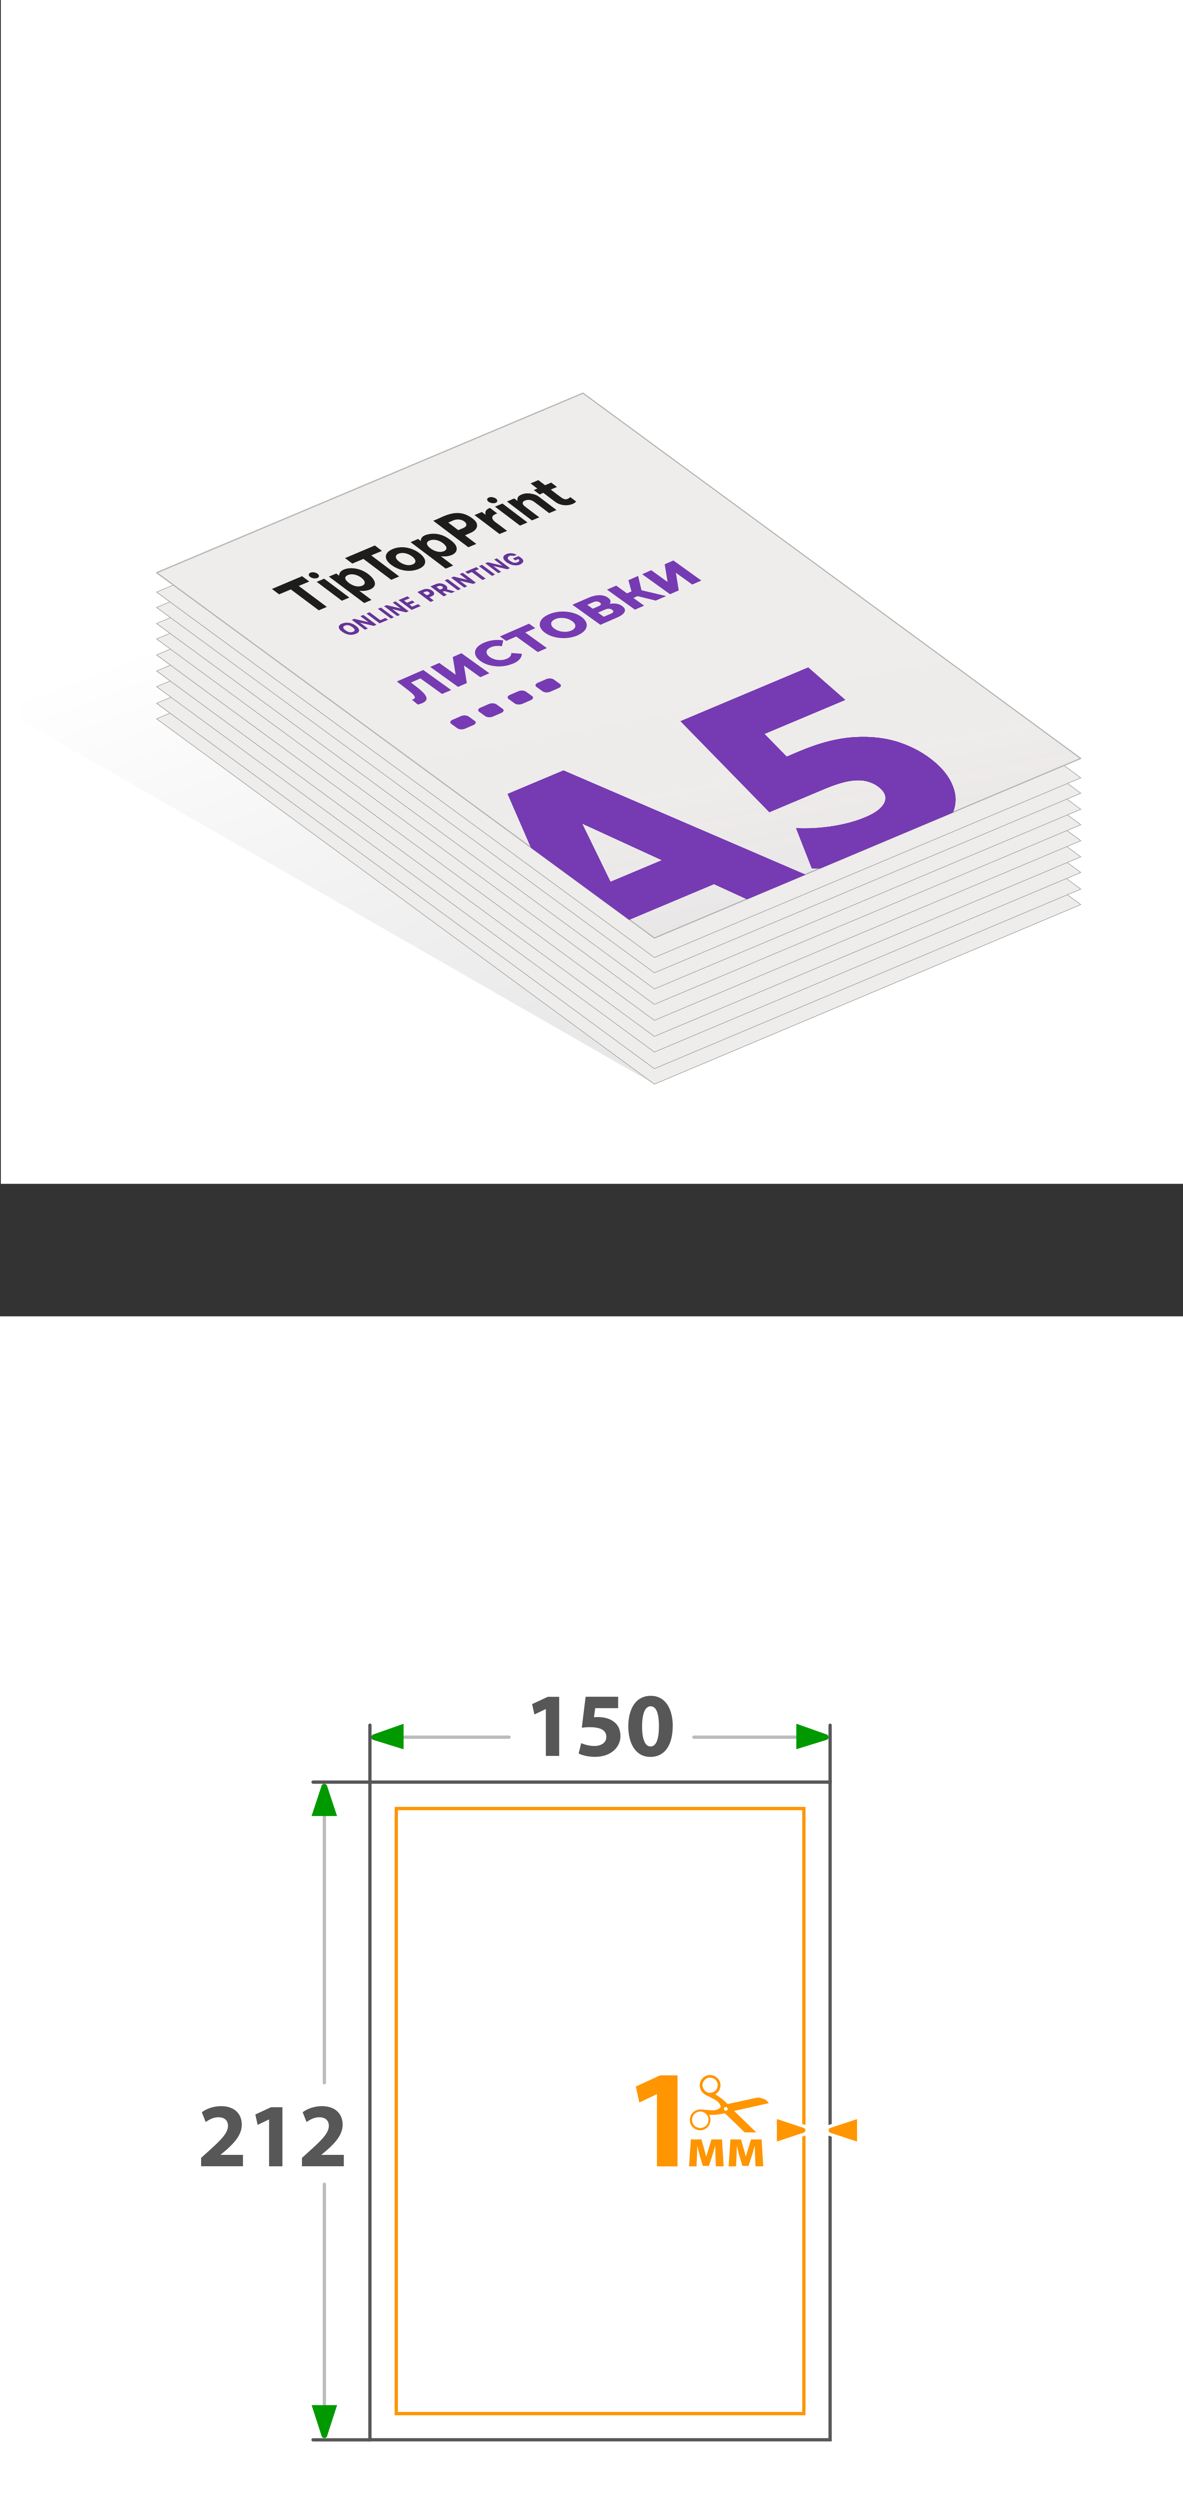 <?xml version="1.0" encoding="UTF-8"?>
<svg id="_Слой_2" data-name="Слой 2" xmlns="http://www.w3.org/2000/svg" xmlns:xlink="http://www.w3.org/1999/xlink" viewBox="0 0 179.95 380.15">
  <rect x="0" y="0" width="179.95" height="380.15" fill="#333333" stroke="none"/>
  <defs>
    <style>
      .cls-1 {
        stroke: #575757;
      }

      .cls-1, .cls-2, .cls-3 {
        fill: none;
      }

      .cls-1, .cls-4, .cls-3, .cls-5, .cls-6, .cls-7 {
        stroke-miterlimit: 10;
      }

      .cls-1, .cls-3 {
        stroke-linecap: round;
      }

      .cls-1, .cls-3, .cls-5, .cls-6 {
        stroke-width: .5px;
      }

      .cls-8 {
        fill: #763ab3;
      }

      .cls-8, .cls-9, .cls-2, .cls-10, .cls-11, .cls-12, .cls-13, .cls-14, .cls-15 {
        stroke-width: 0px;
      }

      .cls-9 {
        fill: url(#_Безымянный_градиент_109);
      }

      .cls-4 {
        fill: #efedeb;
        stroke: #a8a8a8;
        stroke-width: .09px;
      }

      .cls-10 {
        fill: #575757;
      }

      .cls-16 {
        clip-path: url(#clippath-1);
      }

      .cls-3 {
        stroke: #bcbcbc;
      }

      .cls-5 {
        stroke: #585858;
      }

      .cls-5, .cls-15, .cls-6 {
        fill: #fff;
      }

      .cls-11 {
        fill: #009a00;
      }

      .cls-12 {
        fill: #ff9500;
      }

      .cls-13 {
        fill: #653398;
      }

      .cls-14 {
        fill: #1d1d1b;
      }

      .cls-17 {
        clip-path: url(#clippath);
      }

      .cls-6 {
        stroke: #ff9500;
      }

      .cls-7 {
        fill: url(#_Безымянный_градиент_52);
        stroke: #b2b2b2;
        stroke-width: .09px;
      }
    </style>
    <linearGradient id="_Безымянный_градиент_109" data-name="Безымянный градиент 109" x1="53.33" y1="85.83" x2="85.46" y2="169.43" gradientUnits="userSpaceOnUse">
      <stop offset="0" stop-color="#000" stop-opacity="0"/>
      <stop offset="1" stop-color="#000" stop-opacity=".1"/>
    </linearGradient>
    <clipPath id="clippath">
      <rect class="cls-2" x="103.06" y="315.49" width="13.95" height="8.74"/>
    </clipPath>
    <linearGradient id="_Безымянный_градиент_52" data-name="Безымянный градиент 52" x1="87.17" y1="64.47" x2="108.62" y2="177.83" gradientUnits="userSpaceOnUse">
      <stop offset=".33" stop-color="#656198" stop-opacity="0"/>
      <stop offset=".5" stop-color="rgba(101, 88, 152, .07)" stop-opacity=".07"/>
      <stop offset=".8" stop-color="rgba(101, 67, 152, .26)" stop-opacity=".26"/>
      <stop offset="1" stop-color="#653398" stop-opacity=".4"/>
    </linearGradient>
    <clipPath id="clippath-1">
      <path class="cls-2" d="M89.5,148.95l-12.28-28.23,8.49-3.57,39.24,16.89-8.97,3.77-32.71-15.01,3.4-1.43,11.63,23.87-8.8,3.7ZM91.86,141.47l-3.15-5.64,14.89-6.26,7.59,3.77-19.33,8.13ZM137.83,129.29c-2.09.88-4.42,1.57-6.98,2.08-2.56.5-5.01.73-7.36.66l-2.39-6.1c1.93.08,3.82-.03,5.65-.33,1.83-.29,3.48-.75,4.93-1.36,1.45-.61,2.39-1.31,2.81-2.11s.21-1.57-.65-2.32c-.51-.45-1.15-.78-1.9-.99-.75-.21-1.65-.23-2.71-.06-1.05.17-2.36.59-3.93,1.25l-8.27,3.48-13.51-13.83,19.42-8.17,5.63,4.93-16.37,6.89,1.2-4.65,9.15,9.32-7.6-.95,6.75-2.84c3.02-1.27,5.81-1.97,8.36-2.11,2.55-.14,4.86.15,6.91.86,2.05.71,3.84,1.73,5.36,3.06,1.52,1.33,2.48,2.78,2.87,4.35.39,1.57.03,3.13-1.08,4.68-1.11,1.55-3.21,2.97-6.28,4.27Z"/>
    </clipPath>
  </defs>
  <g id="_Слой_1-2" data-name="Слой 1">
    <g>
      <rect class="cls-15" x=".13" width="179.82" height="180"/>
      <polygon class="cls-9" points="23.83 109.3 99.54 164.84 3.01 109.43 3.01 3.9 9.14 3.77 108.65 75.26 23.83 109.3"/>
      <polygon class="cls-4" points="99.54 164.84 23.83 109.3 88.68 82 164.39 137.54 99.54 164.84"/>
      <polygon class="cls-4" points="99.54 164.84 23.83 109.29 88.68 82 164.39 137.54 99.54 164.84"/>
      <polygon class="cls-4" points="99.54 162.49 23.83 106.95 88.68 79.64 164.39 135.19 99.54 162.49"/>
      <polygon class="cls-4" points="99.54 162.49 23.83 106.93 88.68 79.64 164.39 135.19 99.54 162.49"/>
      <polygon class="cls-4" points="99.54 159.96 23.83 104.42 88.68 77.12 164.39 132.66 99.54 159.96"/>
      <polygon class="cls-4" points="99.54 159.96 23.83 104.41 88.68 77.12 164.39 132.66 99.54 159.96"/>
      <polygon class="cls-4" points="99.54 157.58 23.83 102.04 88.68 74.73 164.39 130.28 99.54 157.58"/>
      <polygon class="cls-4" points="99.54 157.58 23.83 102.02 88.68 74.73 164.39 130.28 99.54 157.58"/>
      <polygon class="cls-4" points="99.54 155.14 23.83 99.6 88.68 72.29 164.39 127.83 99.54 155.14"/>
      <polygon class="cls-4" points="99.54 155.14 23.83 99.58 88.68 72.29 164.39 127.83 99.54 155.14"/>
      <polygon class="cls-4" points="99.54 152.71 23.83 97.16 88.68 69.86 164.39 125.4 99.54 152.71"/>
      <polygon class="cls-4" points="99.54 152.71 23.83 97.15 88.68 69.86 164.39 125.4 99.54 152.71"/>
      <polygon class="cls-4" points="99.54 150.36 23.83 94.82 88.68 67.51 164.39 123.05 99.54 150.36"/>
      <polygon class="cls-4" points="99.54 150.36 23.83 94.8 88.68 67.51 164.39 123.05 99.54 150.36"/>
      <polygon class="cls-4" points="99.54 147.91 23.83 92.37 88.68 65.07 164.39 120.61 99.54 147.91"/>
      <polygon class="cls-4" points="99.54 147.91 23.83 92.36 88.68 65.07 164.39 120.61 99.54 147.91"/>
      <polygon class="cls-4" points="99.54 145.58 23.83 90.04 88.68 62.73 164.39 118.27 99.54 145.58"/>
      <polygon class="cls-4" points="99.54 145.58 23.83 90.02 88.68 62.73 164.39 118.27 99.54 145.58"/>
      <polygon class="cls-4" points="164.39 115.36 99.54 142.67 23.83 87.13 88.68 59.82 164.39 115.36"/>
      <rect class="cls-15" y="200.15" width="179.95" height="180"/>
      <g>
        <line class="cls-3" x1="49.34" y1="272.55" x2="49.34" y2="316.69"/>
        <line class="cls-3" x1="49.34" y1="332.11" x2="49.34" y2="368.6"/>
        <line class="cls-3" x1="57.49" y1="264.14" x2="77.44" y2="264.14"/>
        <line class="cls-3" x1="105.54" y1="264.14" x2="125.02" y2="264.14"/>
        <rect class="cls-5" x="56.27" y="270.97" width="70" height="100"/>
        <path class="cls-11" d="M56.71,263.75l4.68-1.65v3.88l-4.68-1.45c-.29-.18-.29-.6,0-.77Z"/>
        <path class="cls-11" d="M125.81,264.52l-4.68,1.45v-3.88l4.68,1.66c.29.18.29.6,0,.77Z"/>
        <path class="cls-11" d="M48.95,370.49l-1.55-4.79h3.88l-1.55,4.79c-.18.29-.6.29-.77,0Z"/>
        <path class="cls-11" d="M49.72,271.45l1.55,4.68h-3.88l1.55-4.68c.18-.29.6-.29.77,0Z"/>
        <polyline class="cls-1" points="47.62 270.97 56.27 270.97 56.27 262.31"/>
        <line class="cls-1" x1="56.27" y1="370.98" x2="47.62" y2="370.98"/>
        <line class="cls-1" x1="126.27" y1="270.97" x2="126.27" y2="262.32"/>
        <g>
          <path class="cls-10" d="M30.59,329.38v-1.27l1.15-1.04c1.98-1.77,2.93-2.78,2.94-3.83,0-.73-.43-1.31-1.47-1.31-.77,0-1.45.39-1.92.73l-.59-1.49c.66-.51,1.73-.93,2.93-.93,2.05,0,3.15,1.19,3.15,2.81,0,1.52-1.08,2.72-2.39,3.88l-.83.69v.03h3.4v1.73h-6.37Z"/>
          <path class="cls-10" d="M40.93,322.27h-.03l-1.71.82-.35-1.58,2.39-1.11h1.73v8.99h-2.03v-7.12Z"/>
          <path class="cls-10" d="M45.93,329.38v-1.27l1.15-1.04c1.98-1.77,2.93-2.78,2.94-3.83,0-.73-.43-1.31-1.47-1.31-.77,0-1.45.39-1.92.73l-.59-1.49c.66-.51,1.73-.93,2.93-.93,2.05,0,3.15,1.19,3.15,2.81,0,1.52-1.08,2.72-2.39,3.88l-.83.69v.03h3.4v1.73h-6.37Z"/>
        </g>
        <g>
          <path class="cls-10" d="M83.03,259.87h-.03l-1.71.82-.35-1.58,2.39-1.11h1.73v8.99h-2.03v-7.12Z"/>
          <path class="cls-10" d="M94.02,259.73h-3.48l-.19,1.38c.19-.03.36-.03.58-.03.86,0,1.74.19,2.36.65.68.46,1.09,1.2,1.09,2.25,0,1.67-1.44,3.15-3.86,3.15-1.09,0-2-.25-2.5-.51l.39-1.58c.39.19,1.2.44,2.02.44.87,0,1.8-.42,1.8-1.37s-.73-1.49-2.53-1.49c-.5,0-.84.03-1.2.08l.58-4.71h4.95v1.73Z"/>
          <path class="cls-10" d="M102.33,262.45c0,2.76-1.12,4.69-3.4,4.69s-3.35-2.09-3.36-4.63c0-2.61,1.09-4.66,3.42-4.66s3.35,2.14,3.35,4.6ZM97.67,262.51c0,2.06.5,3.04,1.3,3.04s1.26-1.02,1.26-3.07-.43-3.04-1.27-3.04c-.76,0-1.29.97-1.29,3.07Z"/>
        </g>
        <g>
          <rect class="cls-6" x="60.28" y="274.99" width="62" height="92"/>
          <g>
            <g>
              <path class="cls-12" d="M99.93,318.43h-.04l-2.64,1.26-.53-2.43,3.68-1.7h2.66v13.84h-3.13v-10.96Z"/>
              <path class="cls-12" d="M105.08,325.3h1.62l.44,1.55c.07.24.18.66.27,1.03h.03c.08-.28.21-.73.33-1.12l.45-1.46h1.61l.25,4.09h-1.18l-.07-1.64c0-.35-.03-.95-.04-1.43h-.02c-.16.54-.18.68-.39,1.34l-.54,1.67h-.93l-.49-1.62c-.11-.39-.24-.97-.33-1.36h-.03c-.02.51-.02,1.09-.04,1.43l-.07,1.62h-1.14l.28-4.09Z"/>
              <path class="cls-12" d="M111.1,325.3h1.62l.44,1.55c.07.24.18.66.27,1.03h.03c.08-.28.21-.73.33-1.12l.45-1.46h1.61l.25,4.09h-1.18l-.07-1.64c0-.35-.03-.95-.04-1.43h-.02c-.16.54-.18.68-.39,1.34l-.54,1.67h-.93l-.49-1.62c-.11-.39-.24-.97-.33-1.36h-.03c-.02.51-.02,1.09-.04,1.43l-.07,1.62h-1.14l.28-4.09Z"/>
              <g class="cls-17">
                <path class="cls-12" d="M115.36,320.14c.51-.11,1.03-.23,1.54-.34.01,0,.02,0,.04-.01h0s-.02-.05-.04-.07c-.17-.24-.39-.43-.66-.55-.24-.1-.5-.16-.75-.22-.09-.02-.18-.02-.27,0-.11,0-.22.03-.32.06-.88.19-1.76.38-2.64.57-.5.11-1,.21-1.5.32-.07.01-.12,0-.16-.05-.06-.07-.13-.14-.2-.21-.45-.45-.96-.8-1.49-1.13-.03-.02-.06-.03-.09-.05,0-.01,0-.02.01-.02.06-.05.11-.09.17-.14.35-.29.55-.65.59-1.1.07-.79-.5-1.45-1.1-1.62-.52-.15-.99-.07-1.42.24-.35.26-.56.62-.62,1.06-.09.69.28,1.27.77,1.59.13.08.27.14.41.21.4.19.8.39,1.18.61.38.22.65.53.8.94.05.13.03.17-.07.26-.3.24-.64.38-1.03.38-.54,0-1.08-.05-1.62-.11-.26-.03-.51-.03-.77.04-.68.19-1.14.73-1.19,1.42-.05.72.37,1.32.89,1.53.2.08.4.15.61.16.83.03,1.69-.61,1.64-1.7,0-.18-.07-.35-.13-.52-.01-.04-.03-.07-.04-.12.04,0,.07,0,.1,0,.69,0,1.37-.03,2.03-.21.06-.02.11-.02.17-.03.04,0,.07,0,.1.03.15.14.3.28.44.42.88.85,1.76,1.7,2.64,2.55.07.07.15.14.23.2.15.11.33.17.51.23.47.16.93.15,1.39-.04h0c-.18-.19-.37-.38-.55-.56-1.04-1.01-2.07-2.02-3.11-3.02-.06-.05-.11-.11-.17-.17.04-.01.07-.02.1-.03,1.18-.26,2.37-.52,3.55-.79ZM109.08,317.51c-.18.52-.84.83-1.41.65-.6-.19-.94-.85-.76-1.45.18-.56.83-.98,1.47-.73.29.06.5.26.66.53.18.33.16.65.04.99ZM106.74,323.56c-.2.05-.38-.01-.61-.08-.27-.03-.49-.22-.66-.48-.16-.26-.23-.54-.19-.85.1-.66.63-1.1,1.29-1.09.46.01.79.25,1.04.63.19.29.2.6.12.93-.13.53-.49.8-.99.93ZM110.32,320.93c-.15-.04-.24-.2-.19-.34.04-.15.2-.24.35-.2.14.04.24.22.2.37-.04.12-.22.21-.35.17Z"/>
              </g>
            </g>
            <g>
              <path class="cls-12" d="M117.92,321.86l4.47,1.48c.25.14.36.35.36.58s-.12.44-.31.55l-4.52,1.5v-4.12Z"/>
              <path class="cls-15" d="M118.17,322.2l4.14,1.37c.26.16.26.53,0,.68l-4.14,1.37v-3.43M117.67,321.51v4.81l.66-.22,4.14-1.37.05-.02.05-.03c.27-.16.43-.45.43-.77,0-.32-.16-.6-.43-.77l-.05-.03-.05-.02-4.14-1.37-.66-.22h0Z"/>
            </g>
            <g>
              <path class="cls-12" d="M126.15,324.49c-.25-.14-.36-.35-.36-.58s.12-.44.31-.55l4.52-1.5v4.12l-4.47-1.48Z"/>
              <path class="cls-15" d="M130.37,322.2v3.43l-4.14-1.37c-.26-.16-.26-.53,0-.68l4.14-1.37M130.87,321.51l-.66.22-4.14,1.37-.05.02-.05.03c-.27.16-.43.45-.43.77,0,.32.16.6.43.77l.05.03.05.02,4.14,1.37.66.22v-4.81h0Z"/>
            </g>
          </g>
        </g>
      </g>
      <polygon class="cls-7" points="99.54 142.58 23.83 87.02 88.68 59.73 164.39 115.27 99.54 142.58"/>
      <g class="cls-16">
        <polygon class="cls-7" points="99.54 142.58 23.83 87.02 88.68 59.73 164.39 115.27 99.54 142.58"/>
        <polygon class="cls-8" points="99.54 142.58 23.83 87.02 88.68 59.73 164.39 115.27 99.54 142.58"/>
        <polygon class="cls-8" points="164.39 115.36 99.54 142.67 23.83 87.13 88.68 59.82 164.39 115.36"/>
        <polygon class="cls-8" points="164.39 115.36 99.54 142.67 23.83 87.13 88.68 59.82 164.39 115.36"/>
      </g>
      <g>
        <path class="cls-8" d="M72.02,110.24l-1.29.56c-.37.16-.88.13-1.15-.06l-.93-.67c-.27-.19-.18-.47.19-.63l1.29-.56c.37-.16.88-.13,1.15.06l.93.67c.27.19.18.47-.19.63Z"/>
        <path class="cls-8" d="M76.26,108.4l-1.29.56c-.37.16-.88.13-1.15-.06l-.93-.67c-.27-.19-.18-.47.19-.63l1.29-.56c.37-.16.88-.13,1.15.06l.93.67c.27.19.18.47-.19.63Z"/>
        <path class="cls-8" d="M80.74,106.46l-1.29.56c-.37.16-.88.13-1.15-.06l-.93-.67c-.27-.19-.18-.47.19-.63l1.29-.56c.37-.16.88-.13,1.15.06l.93.67c.27.19.18.47-.19.63Z"/>
        <path class="cls-8" d="M84.98,104.62l-1.29.56c-.37.16-.88.13-1.15-.06l-.93-.67c-.27-.19-.18-.47.19-.63l1.29-.56c.37-.16.88-.13,1.15.06l.93.67c.27.19.18.47-.19.63Z"/>
      </g>
      <g>
        <path class="cls-8" d="M64.27,106.9c-.09.04-.2.08-.32.12-.12.04-.25.07-.39.11l-.91-.74c.08-.02.15-.04.21-.07.19-.08.27-.2.24-.33-.03-.14-.15-.3-.35-.49-.2-.19-.45-.4-.76-.63l-1.62-1.25,4.01-1.75,4.25,3.05-1.39.6-3.56-2.56.57.06-2.01.88v-.32s.94.71.94.71c.4.3.74.58,1.01.84.28.26.48.5.59.71.12.22.14.41.06.59-.08.18-.27.33-.58.47Z"/>
        <path class="cls-8" d="M69.69,104.45l-4.25-3.05,1.38-.6,2.49,1.79-.44-2.69,1.32-.58,4.25,3.05-1.38.6-2.49-1.79.44,2.68-1.33.58Z"/>
        <path class="cls-8" d="M78.02,100.9c-.39.17-.81.29-1.25.36-.44.07-.88.09-1.32.05-.44-.04-.87-.12-1.27-.25-.41-.13-.77-.32-1.1-.55-.32-.23-.55-.47-.68-.73-.13-.25-.18-.5-.13-.75.05-.25.18-.48.41-.71.23-.22.54-.42.93-.59.46-.2.94-.33,1.44-.39.5-.06,1-.05,1.5.03l-.2.89c-.32-.05-.62-.06-.9-.04-.28.02-.53.09-.77.19-.2.09-.36.19-.48.31-.11.12-.18.24-.19.37-.01.13.02.26.1.4.08.14.21.27.39.4.18.13.38.24.6.31.22.08.44.13.67.15.23.02.46.02.68-.01.23-.03.44-.1.65-.18.24-.1.41-.23.52-.37.11-.14.16-.31.16-.5l1.59.11c.01.29-.09.56-.31.82-.22.26-.56.49-1.02.69Z"/>
        <path class="cls-8" d="M81.81,99.15l-3.56-2.56.58.06-1.84.8-.95-.68,4.43-1.94.95.68-1.83.8.04-.33,3.56,2.56-1.38.6Z"/>
        <path class="cls-8" d="M87.89,96.6c-.4.17-.82.29-1.27.36-.45.07-.89.09-1.34.05-.45-.04-.88-.12-1.28-.25-.4-.13-.77-.31-1.09-.54-.32-.23-.54-.47-.67-.72s-.17-.5-.12-.76c.05-.25.19-.49.41-.72.23-.23.54-.42.94-.6.4-.18.82-.3,1.27-.37.44-.07.89-.08,1.33-.05.45.04.87.12,1.28.25s.77.31,1.09.54c.32.23.54.47.67.73.13.25.17.51.12.76-.05.25-.18.49-.41.71-.22.22-.54.42-.94.6ZM86.89,95.88c.19-.08.34-.18.44-.29.11-.11.17-.23.18-.36.01-.13-.02-.26-.1-.4-.08-.14-.21-.27-.4-.4-.19-.13-.39-.24-.6-.31-.22-.08-.44-.13-.67-.15-.23-.02-.45-.02-.67,0-.22.03-.42.09-.61.17-.19.08-.34.18-.44.29-.11.11-.17.23-.18.36-.01.13.02.26.1.4.08.14.21.27.4.4.18.13.38.24.6.31.22.08.44.13.67.15.23.02.45.02.67,0,.22-.03.42-.09.61-.17Z"/>
        <path class="cls-8" d="M91.32,95l-4.25-3.05,2.42-1.05c.6-.26,1.15-.39,1.68-.4.52,0,.96.12,1.31.37.34.25.46.51.35.78-.11.28-.43.53-.94.75l-.14-.27c.56-.24,1.09-.37,1.59-.37.5,0,.94.13,1.3.39.37.27.5.55.38.86-.12.3-.5.6-1.14.88l-2.55,1.11ZM90.16,92.56l.9-.39c.2-.09.31-.18.34-.27.03-.09-.03-.19-.16-.29-.14-.1-.29-.15-.46-.16-.17,0-.36.03-.55.12l-.9.39.84.6ZM91.84,93.78l1.11-.48c.2-.09.32-.18.34-.28.03-.1-.03-.2-.18-.3-.14-.1-.3-.16-.48-.17-.17,0-.36.04-.56.12l-1.11.48.88.63Z"/>
        <path class="cls-8" d="M96.58,92.7l-4.25-3.05,1.4-.61,4.25,3.05-1.4.61ZM95.94,91.1l-.97-.7,1.8-.79.97.7-1.8.79ZM97.61,89.94l-1.42.48-.6-2.2,1.48-.65.55,2.36ZM99.74,91.32l-3.42-.84.56-.9,4.45,1.05-1.58.69Z"/>
        <path class="cls-8" d="M101.93,90.36l-4.25-3.05,1.38-.61,2.49,1.79-.44-2.69,1.32-.58,4.25,3.05-1.38.61-2.49-1.79.44,2.68-1.33.58Z"/>
      </g>
      <g>
        <g>
          <path class="cls-14" d="M70.73,81.4l1.72,1.3-1.21.51-5.34-4.03c.95-.35,1.72-.85,2.8-1.08,1.27-.28,2.39.05,3.42.94.67.58.58,1.34-.19,1.8-.35.21-.8.36-1.2.57ZM69.72,80.62c.49-.28,1.3-.39,1.21-.92-.04-.27-.42-.57-.88-.67-.88-.18-1.28.24-1.87.42l1.54,1.17Z"/>
          <path class="cls-14" d="M62.46,82.43l1.14-.48.41.31c-.02-.66.58-.97,1.5-1.08.97-.12,1.87.16,2.62.65.84.55,1.49,1.15,1.31,1.85-.17.65-1.21,1.04-2.39.89l1.88,1.42-1.13.47c-1.78-1.34-3.56-2.68-5.36-4.04ZM65.47,83.37c.66.5,1.47.68,2.03.45.59-.24.54-.72-.13-1.24-.62-.47-1.43-.64-2.01-.4-.59.24-.55.69.11,1.19Z"/>
          <path class="cls-14" d="M54.63,89.81l1.88,1.41-1.11.47c-1.78-1.33-3.57-2.67-5.37-4.02l1.12-.47.44.33c-.05-.85,1.23-1.34,2.66-1.05,1.47.29,2.96,1.59,2.77,2.42-.15.66-1.19,1.07-2.4.92ZM53.06,88.63c.68.51,1.46.67,2.03.43.57-.24.51-.74-.16-1.24-.63-.47-1.45-.63-2.02-.38-.57.25-.52.69.16,1.19Z"/>
          <path class="cls-14" d="M63.77,84.08c1.24.93,1.21,1.89-.08,2.43-1.33.55-2.96.3-4.21-.65-1.15-.87-1.04-1.84.28-2.39,1.23-.51,2.85-.26,4.01.62ZM62.66,84.59c-.63-.48-1.46-.64-2.04-.4-.58.24-.54.73.1,1.21.67.5,1.47.67,2.06.42.59-.25.54-.74-.11-1.23Z"/>
          <path class="cls-14" d="M60.72,87.65l-1.21.51c-1.4-1.05-2.81-2.11-4.23-3.18l-1.69.71-1.11-.83c1.5-.63,3.01-1.27,4.54-1.92l1.08.82-1.63.69,4.25,3.2Z"/>
          <path class="cls-14" d="M42.47,90.38l-1.11-.83,4.59-1.94,1.09.81c-.52.22-1.05.44-1.6.67,1.43,1.07,2.85,2.13,4.27,3.19l-1.22.52-4.25-3.18-1.76.74Z"/>
          <path class="cls-14" d="M82.03,78.66l-1.12.47c-1.25-.95-2.51-1.9-3.79-2.87l1.1-.47.5.38c-.08-.41.06-.71.48-.91.42-.21.91-.31,1.55-.2.46.07.88.2,1.19.44.91.68,1.8,1.37,2.71,2.05l-1.12.47c-.75-.57-1.49-1.14-2.25-1.7-.47-.35-.99-.4-1.47-.19-.41.19-.41.53.03.87.71.55,1.43,1.09,2.18,1.65Z"/>
          <path class="cls-14" d="M82.64,74.94l-.56.24-.88-.66.54-.23-1.03-.79,1.18-.5,1.02.78.94-.4.87.66-.94.4c.51.39.99.76,1.48,1.12.64.47.92.48,1.5.03l.88.67c-.24.26-.59.43-1.06.52-.71.14-1.53-.03-2.11-.46-.61-.45-1.2-.91-1.83-1.39Z"/>
          <path class="cls-14" d="M74.53,77.23l1.11.84c-.6.2-.99.48-.62.99.18.26.54.47.83.69.42.32.84.64,1.28.97l-1.15.48c-1.26-.95-2.53-1.91-3.8-2.88l1.12-.47.57.43c-.14-.5.06-.83.67-1.06Z"/>
          <path class="cls-14" d="M53.14,90.86l-1.14.48c-1.28-.96-2.55-1.91-3.83-2.87l1.14-.48c1.28.96,2.55,1.91,3.83,2.87Z"/>
          <path class="cls-14" d="M47.18,87.72c-.31-.23-.28-.51.06-.65.31-.12.79-.04,1.08.18.28.21.26.51-.04.63-.33.13-.8.07-1.1-.16Z"/>
          <path class="cls-14" d="M80.24,79.44l-1.14.48-3.81-2.88,1.14-.48c1.27.96,2.53,1.92,3.8,2.88Z"/>
          <path class="cls-14" d="M74.31,76.29c-.3-.23-.28-.52.06-.65.31-.12.79-.04,1.08.18.27.21.25.51-.04.63-.33.13-.8.06-1.1-.16Z"/>
        </g>
        <g>
          <g>
            <path class="cls-13" d="M68.62,87.84l.39-.17c.6.14,1.25.3,2.06.49l-1.15-.87.47-.2,2,1.51-.42.18c-.61-.15-1.26-.3-2.03-.48l1.13.85-.46.19c-.66-.5-1.32-1-2-1.51Z"/>
            <path class="cls-13" d="M78.83,85.01l-.45.19-.37-.28.86-.36c.82.46.94.82.4,1.19-.47.32-1.31.28-1.97-.1-.75-.43-.96-.97-.49-1.28.5-.33,1.2-.34,1.79-.01l-.43.18c-.4-.1-.76-.07-.89.18-.16.3.22.54.62.74.33.17.64.13.88,0,.21-.11.31-.25.06-.46Z"/>
            <path class="cls-13" d="M67.48,90.67l-2.01-1.51c.25-.1.49-.2.72-.3.36-.16.75-.25,1.25-.05.51.21.68.48.56.8.4.11.79.21,1.22.33l-.55.23c-.36-.1-.72-.2-1.08-.3l-.26.11.64.48-.49.21ZM66.96,89.07c-.24.03-.44.08-.56.19l.53.4c.17-.11.49-.13.44-.34-.03-.13-.2-.2-.41-.25Z"/>
            <path class="cls-13" d="M75.04,86.06l1.19.9-.44.18-1.97-1.49.38-.16c.68.16,1.42.34,2.23.53l-1.26-.95.41-.17c.66.5,1.31.99,1.98,1.49l-.4.17c-.68-.16-1.41-.34-2.13-.51Z"/>
            <path class="cls-13" d="M65.32,90.81l.66.5-.5.21-1.99-1.5c.34-.14.65-.3,1-.42.43-.14.97-.03,1.31.25.35.3.32.6-.07.78-.12.06-.25.11-.4.17ZM64.91,90.5c.22-.07.47-.13.44-.31-.02-.12-.18-.22-.4-.27-.22.03-.42.07-.57.19l.53.4Z"/>
            <path class="cls-13" d="M71.78,86.98l-.61.26-.4-.3,1.69-.71.39.3-.58.24c.54.41,1.07.8,1.61,1.21l-.5.21c-.51-.39-1.04-.78-1.6-1.2Z"/>
            <path class="cls-13" d="M75.3,87.36l-.47.2-1.97-1.48.47-.2,1.97,1.48Z"/>
            <path class="cls-13" d="M69.63,89.75c-.67-.51-1.32-1-1.99-1.5l.47-.2,1.99,1.5-.47.2Z"/>
          </g>
          <g>
            <path class="cls-13" d="M52.03,94.82c.71-.28,1.48-.15,2.14.36.62.48.6.94-.06,1.2-.71.29-1.47.15-2.19-.42-.55-.42-.5-.91.11-1.15ZM53.61,95.36c-.33-.23-.68-.42-1.13-.24-.39.15-.36.4.08.72.35.25.73.4,1.15.22.42-.18.24-.43-.1-.7Z"/>
            <path class="cls-13" d="M56.03,94.59l-1.21-.9.45-.19,2,1.5-.41.17c-.65-.15-1.3-.31-2.1-.5l1.19.89-.44.19c-.67-.5-1.33-.99-2-1.5l.37-.16c.69.16,1.38.33,2.15.51Z"/>
            <path class="cls-13" d="M60.42,93.67c-.67-.5-1.33-.99-2-1.5l.38-.16c.68.16,1.38.33,2.14.51l-1.2-.9.43-.18,1.99,1.5-.4.17c-.63-.15-1.33-.32-2.08-.5l1.17.88-.45.19Z"/>
            <path class="cls-13" d="M62.61,92.73c-.67-.5-1.32-.99-1.99-1.49l1.36-.57.37.28-.88.37.44.33.8-.34.37.28-.8.34.42.31.9-.38.39.29-1.39.59Z"/>
            <path class="cls-13" d="M57.82,94.31l.82-.35.38.28-1.28.54c-.66-.49-1.32-.99-1.99-1.49l.47-.2,1.62,1.21Z"/>
            <path class="cls-13" d="M57.48,92.57l.46-.19,1.98,1.48-.46.19-1.98-1.48Z"/>
          </g>
        </g>
      </g>
    </g>
  </g>
</svg>